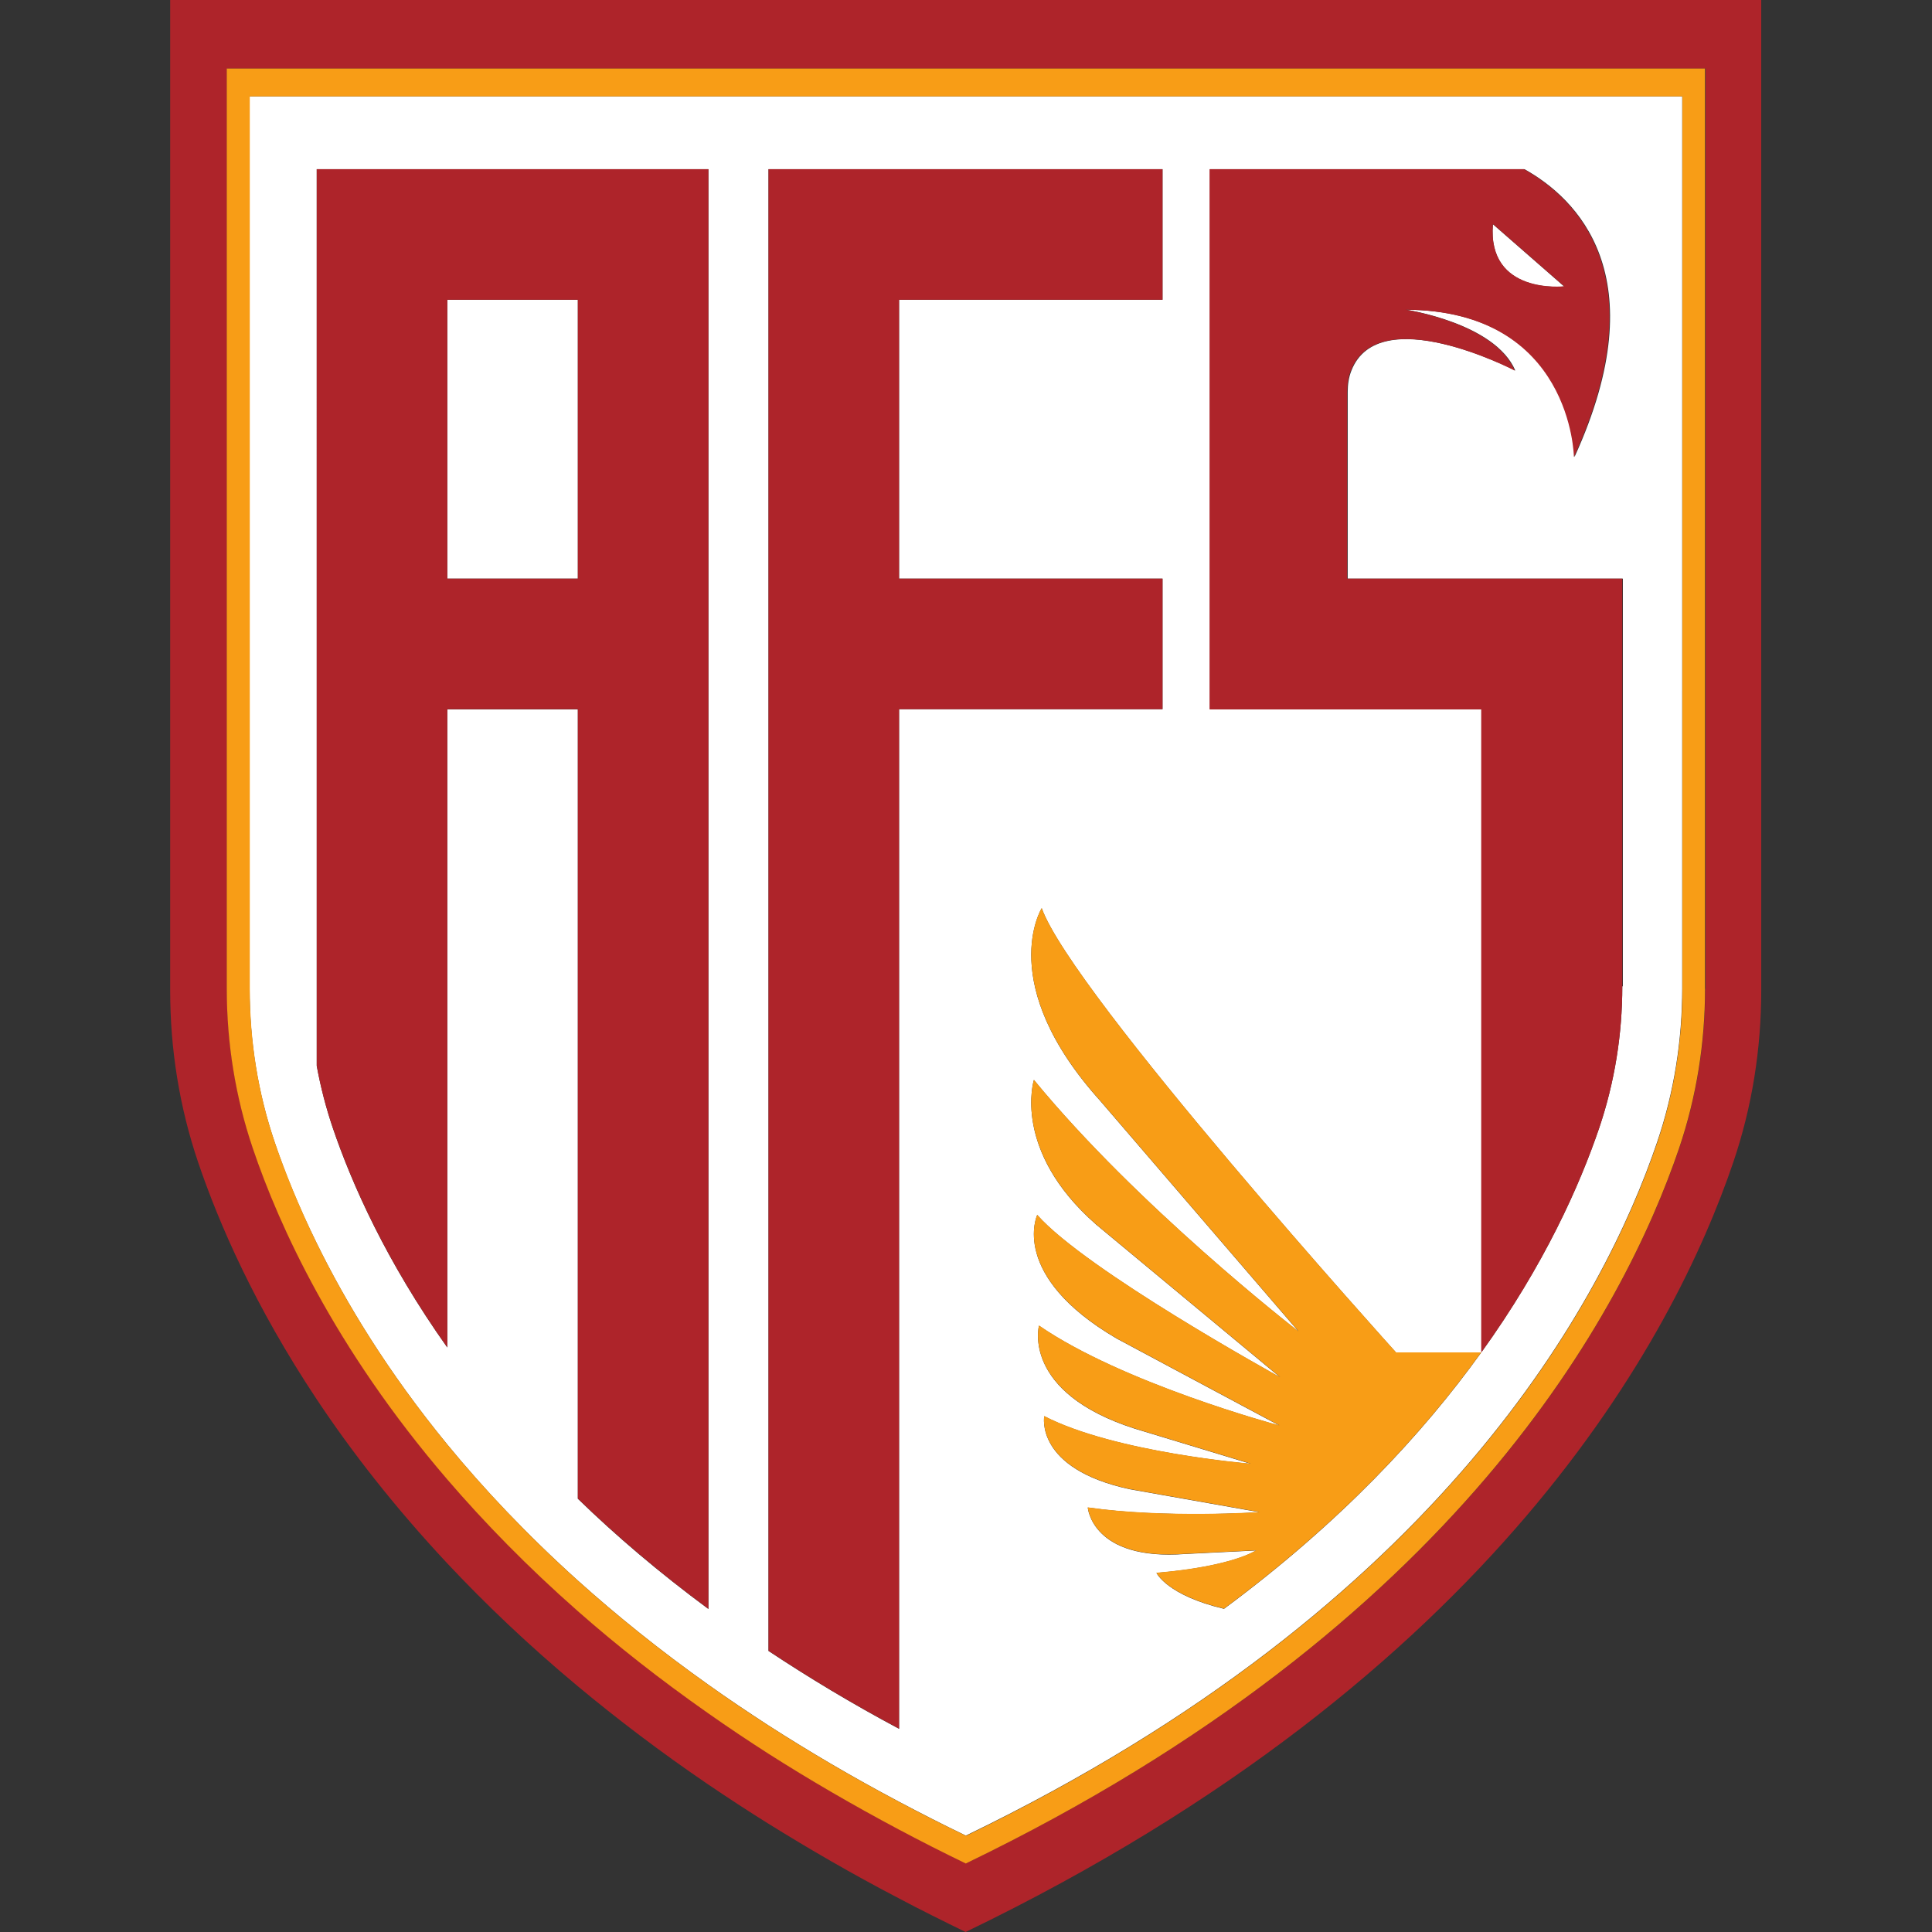 <?xml version="1.0" encoding="utf-8"?>
<svg xmlns="http://www.w3.org/2000/svg" height="99" viewBox="0 0 99 99" width="99">
  <rect x="0" y="0" width="99" height="99" fill="#333333" stroke="none"/>
  <defs>
    <style>.d{fill:#ae242a;}.d,.e,.f{stroke-width:0px;}.e{fill:#fff;}.g{opacity:0;}.f{fill:#f89d16;}</style>
  </defs>
  <g id="a">
    <g class="g">
      <rect class="e" height="99" width="99" x="0" y="-.05"/>
    </g>
  </g>
  <g id="b">
    <path class="d" d="M8.72,0v50.76c0,2.99.47,5.95,1.43,8.79,1.07,3.16,2.92,7.4,6.07,12.14,1.78,2.68,3.98,5.51,6.69,8.41,1.95,2.08,4.17,4.2,6.69,6.3,2.03,1.69,4.25,3.38,6.69,5.04.99.67,2.01,1.34,3.07,2,2.09,1.3,4.31,2.59,6.69,3.83,1.11.59,2.26,1.16,3.43,1.73,27.16-13.11,36.32-30.55,39.34-39.45.96-2.83,1.43-5.8,1.43-8.79V0H8.72ZM87.38,50.67c0,2.77-.44,5.53-1.33,8.16-2.81,8.27-11.32,24.48-36.55,36.65-1.18-.57-2.33-1.15-3.43-1.74-2.39-1.26-4.62-2.56-6.69-3.89-1.06-.68-2.09-1.37-3.07-2.06-2.47-1.73-4.69-3.49-6.69-5.24-2.58-2.27-4.79-4.53-6.69-6.75-2.91-3.39-5.08-6.66-6.69-9.6-1.55-2.82-2.59-5.34-3.28-7.38-.89-2.63-1.33-5.39-1.33-8.16V3.51h75.77v47.16Z"/>
    <path class="e" d="M12.79,4.94v45.7c0,2.69.42,5.36,1.29,7.91.5,1.48,1.2,3.23,2.15,5.16,1.5,3.06,3.64,6.59,6.69,10.31,1.87,2.28,4.08,4.62,6.69,6.97,1.99,1.79,4.21,3.58,6.69,5.34.98.7,2.01,1.39,3.07,2.08,2.07,1.33,4.29,2.64,6.69,3.91,1.11.59,2.25,1.17,3.43,1.74,24.45-11.8,32.7-27.51,35.42-35.52.87-2.55,1.29-5.22,1.29-7.91V4.94H12.79ZM36.3,82.45c-2.53-1.87-4.75-3.76-6.69-5.65v-40.45h-6.69v32.7c-3.13-4.41-4.89-8.38-5.87-11.26-.35-1.04-.62-2.1-.82-3.17V8.67h20.07v73.78ZM46.07,36.35v52.24c-2.42-1.29-4.64-2.63-6.69-3.99V8.67h20.19v6.69h-13.5v14.29h13.5v6.69h-13.5ZM83.13,50.54c0,2.46-.39,4.91-1.18,7.25-1,2.94-2.8,7-6.05,11.52-3,4.17-7.23,8.73-13.18,13.13-2.92-.69-3.46-1.84-3.46-1.84,3.92-.33,5.1-1.15,5.1-1.15l-3.62.18c-4.79.36-5-2.38-5-2.38,3.98.57,8.8.24,8.8.24l-6.66-1.18c-4.88-1.06-4.37-3.74-4.37-3.74,3.62,1.87,10.58,2.44,10.58,2.44l-5.97-1.81c-5.79-1.87-4.88-5.27-4.88-5.27,4.27,2.94,12.08,5.06,12.32,5.12l-8.34-4.46c-5.52-3.23-4.07-6.33-4.07-6.33,2.51,2.84,12.29,8.23,12.45,8.32l-9.43-7.83c-4.34-3.8-3.19-7.41-3.19-7.41,5.31,6.47,13.31,12.7,13.56,12.89l-10.18-11.84c-5.39-6-2.98-9.85-2.98-9.85,1.57,4.4,18.16,22.77,18.16,22.77h4.39v-32.96h-13.92V8.67h16.11c2.63,1.47,6.82,5.42,2.56,14.75,0,0-.09-7.51-8.63-7.55,0,0,4.56.68,5.6,3.12-.14-.07-6.99-3.59-8.4,0-.14.35-.19.72-.19,1.1v9.56h14.1v20.89Z"/>
    <path class="f" d="M11.62,3.51v47.16c0,2.77.44,5.53,1.33,8.16.69,2.04,1.73,4.56,3.28,7.38,1.61,2.94,3.78,6.21,6.69,9.6,1.9,2.21,4.11,4.48,6.69,6.75,2,1.76,4.22,3.51,6.69,5.24.98.69,2.01,1.38,3.07,2.06,2.07,1.32,4.3,2.62,6.69,3.89,1.11.59,2.25,1.17,3.43,1.74,25.23-12.18,33.74-28.39,36.55-36.65.89-2.63,1.33-5.39,1.33-8.16V3.51H11.62ZM86.21,50.64c0,2.69-.42,5.36-1.29,7.91-2.72,8.01-10.97,23.71-35.42,35.52-1.18-.57-2.33-1.15-3.43-1.74-2.4-1.27-4.62-2.58-6.69-3.91-1.07-.69-2.09-1.38-3.07-2.08-2.48-1.76-4.7-3.55-6.69-5.34-2.61-2.35-4.82-4.7-6.69-6.97-3.05-3.72-5.19-7.25-6.69-10.31-.95-1.94-1.64-3.68-2.15-5.16-.87-2.55-1.29-5.22-1.29-7.91V4.94h73.41v45.7Z"/>
    <path class="d" d="M46.07,15.36v14.29h13.5v6.69h-13.5v52.24c-2.42-1.29-4.64-2.63-6.69-3.99V8.67h20.19v6.69h-13.5Z"/>
    <rect class="e" height="14.29" width="6.69" x="22.92" y="15.36"/>
    <path class="d" d="M16.23,8.67v45.94c.19,1.07.47,2.14.82,3.17.98,2.88,2.74,6.85,5.87,11.26v-32.7h6.69v40.45c1.94,1.88,4.16,3.78,6.69,5.65V8.67h-20.07ZM29.61,29.65h-6.69v-14.29h6.69v14.29Z"/>
    <path class="e" d="M80.15,14.68s-3.95.44-3.65-3.19l3.65,3.19Z"/>
    <path class="d" d="M69.03,29.65v-9.56c0-.38.05-.75.19-1.1,1.41-3.6,8.25-.08,8.4,0-1.04-2.44-5.6-3.12-5.6-3.12,8.54.04,8.63,7.55,8.63,7.55,4.26-9.33.07-13.28-2.56-14.75h-16.11v27.68h13.92v32.96c3.25-4.51,5.05-8.58,6.05-11.52.79-2.34,1.18-4.78,1.18-7.25v-20.89h-14.1ZM76.5,11.48l3.65,3.19s-3.95.44-3.65-3.19Z"/>
    <path class="f" d="M75.9,69.3c-3,4.17-7.23,8.73-13.18,13.13-2.92-.69-3.46-1.84-3.46-1.84,3.92-.33,5.1-1.15,5.1-1.15l-3.62.18c-4.79.36-5-2.38-5-2.38,3.98.57,8.8.24,8.8.24l-6.66-1.18c-4.88-1.06-4.37-3.74-4.37-3.74,3.62,1.87,10.58,2.44,10.58,2.44l-5.97-1.81c-5.79-1.87-4.88-5.27-4.88-5.27,4.27,2.94,12.08,5.06,12.32,5.12l-8.34-4.46c-5.52-3.23-4.07-6.33-4.07-6.33,2.51,2.84,12.29,8.23,12.45,8.32l-9.43-7.83c-4.34-3.8-3.19-7.41-3.19-7.41,5.31,6.47,13.31,12.7,13.56,12.89l-10.18-11.84c-5.39-6-2.98-9.85-2.98-9.85,1.57,4.4,18.16,22.77,18.16,22.77h4.39Z"/>
  </g>
</svg>